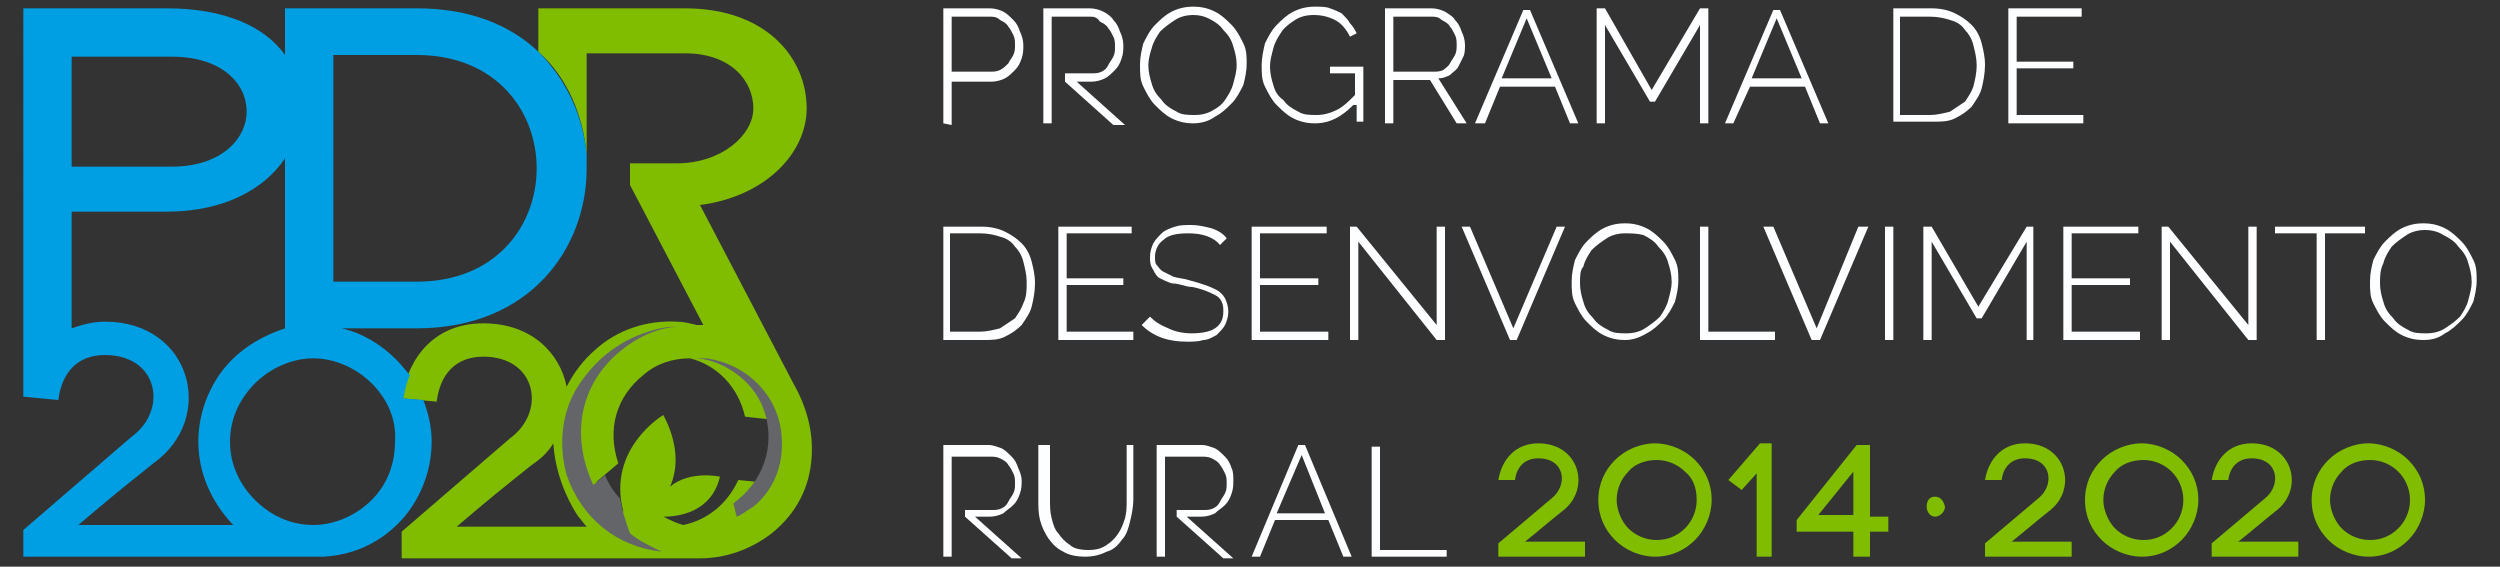 <?xml version="1.0" encoding="utf-8"?>
<!-- Generator: Adobe Illustrator 23.0.3, SVG Export Plug-In . SVG Version: 6.00 Build 0)  -->
<svg version="1.1" id="Layer_1" xmlns="http://www.w3.org/2000/svg" xmlns:xlink="http://www.w3.org/1999/xlink" x="0px" y="0px"
	 viewBox="0 0 150 34" style="enable-background:new 0 0 150 34;" xml:space="preserve">
<rect x="0" y="0" width="150" height="34" fill="#333333" stroke="none"/>
<style type="text/css">
	.st0{fill:#80BC00;}
	.st1{fill-rule:evenodd;clip-rule:evenodd;fill:#636569;}
	.st2{fill:#009FE3;}
	.st3{fill-rule:evenodd;clip-rule:evenodd;fill:#FDFEFF;}
	.st4{fill:#FDFEFF;}
	.st5{fill-rule:evenodd;clip-rule:evenodd;fill:#80BC00;}
</style>
<g>
	<g>
		<g>
			<path class="st0" d="M33.2,26.6c-0.3,0.5-0.7,0.9-1.3,1.3c-2,1.6-2.5,2-4.5,3.7h7.8c-0.2-0.2-0.3-0.4-0.5-0.6
				C33.9,29.8,33.3,28.2,33.2,26.6z M46.5,25.2L44.7,25c-0.4-1.8-1.7-3.1-3.3-3.5c-1,0-2,0.3-2.8,1c-1.6,1.3-2.2,3.2-1.5,5.3
				l-1.3,1.1c0.1,0.3,0.3,0.5,0.5,0.8c0.3,0.4,0.7,0.7,1.1,1c-1-3.8,2.4-5.8,2.4-5.8c0.9,1.7,0.9,3.2,0.4,4.3c1.2-1,3-0.6,3-0.6
				c-0.5,2.1-2.4,2.4-3.4,2.4c0.4,0.2,0.8,0.4,1.2,0.5c1.4-0.3,2.6-1.2,3.3-2.7l2,0.2c0.3-0.5,0.4-1.1,0.5-1.7
				C46.7,26.5,46.7,25.9,46.5,25.2z M26.2,24.1l-2.1-0.2c0.4-2.5,2-4.5,4.9-4.5s4.6,1.8,5,3.8c0.4-0.8,1-1.6,1.7-2.2
				c1.3-1.2,3.1-1.8,4.9-1.7c0.4,0,0.8,0.1,1.2,0.2c0.1,0,0.3,0,0.4,0l-4.4-8.4V9.8h2.8c2.7,0,4.6-1.7,4.6-3.3s-1.3-3.3-4.1-3.3
				h-5.9v6.1C35,7,34.1,4.7,32.3,3.1V0.5h8.8c4.9,0,7.3,3,7.3,6c0,2.7-2.5,5.3-6.4,5.8L47.6,23c0.8,1.4,1.2,2.9,1.1,4.4
				c-0.1,1.8-0.9,3.4-2.4,4.6c-1.3,1-2.8,1.5-4.3,1.5h-1.4c-0.3,0-0.7,0-1.1,0H24.1v-1.6l6.5-5.6c2.2-1.6,1.6-4.9-1.6-4.9
				C27.3,21.4,26.4,22.5,26.2,24.1z"/>
		</g>
		<g>
			<path class="st1" d="M44.2,31L44,30.2c1.8-1.3,2.5-3.4,1.9-5.4c-0.4-1.3-1.3-2.2-2.4-2.8c-0.6-0.3-1.2-0.5-1.9-0.5
				c0.3,0,0.5,0,0.8,0c1.3,0.2,2.5,0.8,3.4,1.9s1.2,2.4,1.1,3.7c-0.1,1.3-0.7,2.5-1.7,3.3C44.7,30.7,44.5,30.9,44.2,31z M38.9,19.9
				c0.6-0.2,1.1-0.3,1.7-0.3c-1.2,0.1-2.3,0.6-3.3,1.4c-2.5,2-3.1,5.1-1.7,8.1l0.7-0.6c0.2,0.5,0.5,1,0.9,1.4
				c0.1,0.6,0.3,1.3,0.6,2.1c0.6,0.5,1.3,0.8,1.9,1.1c-2.7-0.3-4.8-2-5.7-4.6c-0.5-1.8-0.3-3.7,0.6-5.2C35.6,21.7,37,20.5,38.9,19.9
				z"/>
		</g>
		<g>
			<path class="st2" d="M20,16.9h5c4.8,0,7.2-3.4,7.2-6.8S29.8,3.3,25,3.3h-5V16.9z M10.3,10c3,0,4.5-1.7,4.5-3.3
				c0-1.7-1.5-3.3-4.5-3.3h-6V10H10.3z M20.5,19.7c1.3,0.3,2.4,1,3.3,1.9c0.3,0.3,0.5,0.6,0.8,0.9c-0.2,0.4-0.3,0.9-0.4,1.4l1.2,0.1
				c0.3,0.8,0.5,1.6,0.5,2.5c0,1.9-0.8,3.7-2,4.9s-2.7,1.9-4.5,2H19H1.4v-1.6l6.5-5.6c2.2-1.6,1.6-4.9-1.6-4.9
				c-1.7,0-2.6,1.1-2.8,2.7l-2.1-0.2V0.5H10c3.5,0,5.9,1.1,7.1,2.8V0.5h3.5H25c3.2,0,5.6,1,7.3,2.6C34,4.8,35,7,35.2,9.3
				c0,0.3,0,0.5,0,0.8c0,4.8-3.4,9.6-10.2,9.6H20.5z M13.9,21.6c0.9-0.9,2-1.5,3.2-1.9V9.5c-1.2,1.8-3.6,3.2-7.1,3.2H4.3v7
				c0.6-0.2,1.2-0.4,2-0.4c5.2,0,6.7,5.8,2.9,8.5c-2,1.6-2.5,2-4.5,3.7H14l-0.1-0.1c-1.2-1.3-2-3-2-4.9
				C11.9,24.6,12.7,22.8,13.9,21.6z M22.3,23c-0.9-0.9-2.2-1.5-3.5-1.5s-2.6,0.6-3.5,1.5s-1.5,2.1-1.5,3.5s0.6,2.6,1.5,3.5
				s2.1,1.5,3.5,1.5c1.3,0,2.6-0.6,3.5-1.5s1.4-2.1,1.4-3.5C23.8,25.1,23.2,23.9,22.3,23z"/>
		</g>
	</g>
	<g>
		<path class="st3" d="M56.6,20.4v-6.8h2.3c0.5,0,1,0.1,1.4,0.3s0.7,0.4,1,0.7s0.5,0.7,0.6,1.1s0.2,0.8,0.2,1.3s-0.1,1-0.2,1.4
			c-0.1,0.4-0.4,0.8-0.6,1.1c-0.3,0.3-0.6,0.5-1,0.7s-0.8,0.2-1.3,0.2C59,20.4,56.6,20.4,56.6,20.4z M61.6,16.9
			c0-0.4-0.1-0.8-0.2-1.2c-0.1-0.4-0.3-0.7-0.5-0.9c-0.2-0.3-0.5-0.5-0.9-0.6c-0.3-0.1-0.7-0.2-1.2-0.2H57v5.9h1.8
			c0.4,0,0.8-0.1,1.2-0.2c0.3-0.2,0.6-0.4,0.9-0.6c0.2-0.3,0.4-0.6,0.5-0.9C61.6,17.8,61.6,17.4,61.6,16.9z"/>
		<polygon class="st3" points="68,19.9 68,20.4 63.5,20.4 63.5,13.6 67.9,13.6 67.9,14 64,14 64,16.7 67.4,16.7 67.4,17.1 64,17.1 
			64,19.9 		"/>
		<g>
			<path class="st3" d="M73.2,14.7c-0.4-0.5-1.1-0.7-1.9-0.7c-0.7,0-1.2,0.1-1.5,0.4c-0.3,0.2-0.5,0.6-0.5,1c0,0.2,0,0.4,0.1,0.5
				s0.2,0.3,0.4,0.4c0.2,0.1,0.4,0.2,0.6,0.3c0.3,0.1,0.6,0.1,0.9,0.2c0.4,0.1,0.7,0.2,1,0.3c0.3,0.1,0.5,0.2,0.7,0.3
				c0.2,0.1,0.4,0.3,0.5,0.5s0.2,0.5,0.2,0.8s-0.1,0.6-0.2,0.8c-0.1,0.2-0.3,0.4-0.5,0.6c-0.2,0.1-0.5,0.3-0.8,0.3
				c-0.3,0.1-0.6,0.1-1,0.1c-1.1,0-2-0.3-2.7-1L69,19c0.3,0.3,0.6,0.5,1.1,0.7c0.4,0.2,0.9,0.3,1.4,0.3c0.6,0,1.1-0.1,1.4-0.3
				c0.3-0.2,0.5-0.5,0.5-1c0-0.2,0-0.4-0.1-0.6s-0.2-0.3-0.4-0.4c-0.2-0.1-0.4-0.2-0.7-0.3c-0.3-0.1-0.6-0.2-0.9-0.2
				c-0.4-0.1-0.7-0.2-1-0.2c-0.3-0.1-0.5-0.2-0.7-0.3c-0.2-0.1-0.3-0.3-0.4-0.5C69,15.9,69,15.7,69,15.4s0.1-0.6,0.2-0.8
				s0.3-0.4,0.5-0.6c0.2-0.2,0.5-0.3,0.8-0.4c0.3-0.1,0.6-0.1,1-0.1s0.8,0.1,1.2,0.2c0.3,0.1,0.7,0.3,0.9,0.6L73.2,14.7z"/>
			<polygon class="st3" points="79.7,19.9 79.7,20.4 75.1,20.4 75.1,13.6 79.6,13.6 79.6,14 75.6,14 75.6,16.7 79.1,16.7 79.1,17.1 
				75.6,17.1 75.6,19.9 			"/>
			<polygon class="st3" points="81.5,14.5 81.5,20.4 81,20.4 81,13.6 81.4,13.6 86.2,19.5 86.2,13.6 86.7,13.6 86.7,20.4 86.2,20.4 
							"/>
		</g>
		<polygon class="st3" points="88.2,13.6 90.8,19.7 93.4,13.6 93.9,13.6 91,20.4 90.6,20.4 87.7,13.6 		"/>
		<path class="st3" d="M97.5,20.4c-0.5,0-0.9-0.1-1.3-0.3c-0.4-0.2-0.7-0.5-1-0.8s-0.5-0.7-0.7-1.1s-0.2-0.8-0.2-1.3
			s0.1-0.9,0.2-1.3c0.2-0.4,0.4-0.8,0.7-1.1c0.3-0.3,0.6-0.6,1-0.8s0.8-0.3,1.3-0.3s0.9,0.1,1.3,0.3s0.7,0.5,1,0.8s0.5,0.7,0.7,1.1
			s0.2,0.8,0.2,1.2c0,0.5-0.1,0.9-0.2,1.3c-0.2,0.4-0.4,0.8-0.7,1.1c-0.3,0.3-0.6,0.6-1,0.8C98.3,20.3,97.9,20.4,97.5,20.4z
			 M94.8,17c0,0.4,0.1,0.8,0.2,1.1c0.1,0.4,0.3,0.7,0.6,1c0.2,0.3,0.5,0.5,0.9,0.7c0.3,0.2,0.7,0.2,1.1,0.2s0.8-0.1,1.1-0.3
			c0.3-0.2,0.6-0.4,0.9-0.7c0.2-0.3,0.4-0.6,0.5-1s0.2-0.7,0.2-1.1s-0.1-0.8-0.2-1.1c-0.1-0.4-0.3-0.7-0.6-1
			c-0.2-0.3-0.5-0.5-0.9-0.7C98.2,14,97.8,14,97.5,14c-0.4,0-0.8,0.1-1.1,0.3c-0.3,0.2-0.6,0.4-0.9,0.7c-0.2,0.3-0.4,0.6-0.5,1
			C94.8,16.2,94.8,16.6,94.8,17z"/>
		<polygon class="st3" points="102,20.4 102,13.6 102.5,13.6 102.5,19.9 106.5,19.9 106.5,20.4 		"/>
		<g>
			<polygon class="st3" points="106.4,13.6 109,19.7 111.5,13.6 112.1,13.6 109.2,20.4 108.7,20.4 105.8,13.6 			"/>
			<rect x="113.1" y="13.6" class="st3" width="0.5" height="6.8"/>
			<polygon class="st3" points="121.6,20.4 121.6,14.5 118.9,19.1 118.6,19.1 115.9,14.5 115.9,20.4 115.4,20.4 115.4,13.6 
				115.9,13.6 118.7,18.4 121.6,13.6 122,13.6 122,20.4 			"/>
			<polygon class="st3" points="128.4,19.9 128.4,20.4 123.8,20.4 123.8,13.6 128.3,13.6 128.3,14 124.3,14 124.3,16.7 127.8,16.7 
				127.8,17.1 124.3,17.1 124.3,19.9 			"/>
			<polygon class="st3" points="130.2,14.5 130.2,20.4 129.7,20.4 129.7,13.6 130.1,13.6 134.9,19.5 134.9,13.6 135.4,13.6 
				135.4,20.4 134.9,20.4 			"/>
		</g>
		<polygon class="st3" points="141.9,14 139.5,14 139.5,20.4 139,20.4 139,14 136.5,14 136.5,13.6 141.9,13.6 		"/>
		<path class="st3" d="M145.4,20.4c-0.5,0-0.9-0.1-1.3-0.3c-0.4-0.2-0.7-0.5-1-0.8s-0.5-0.7-0.7-1.1s-0.2-0.8-0.2-1.3
			s0.1-0.9,0.2-1.3c0.2-0.4,0.4-0.8,0.7-1.1s0.6-0.6,1-0.8s0.8-0.3,1.3-0.3s0.9,0.1,1.3,0.3c0.4,0.2,0.7,0.5,1,0.8s0.5,0.7,0.7,1.1
			s0.2,0.8,0.2,1.2c0,0.5-0.1,0.9-0.2,1.3c-0.2,0.4-0.4,0.8-0.7,1.1c-0.3,0.3-0.6,0.6-1,0.8C146.3,20.3,145.9,20.4,145.4,20.4z
			 M142.8,17c0,0.4,0.1,0.8,0.2,1.1c0.1,0.4,0.3,0.7,0.6,1c0.2,0.3,0.5,0.5,0.9,0.7c0.3,0.2,0.7,0.2,1.1,0.2c0.4,0,0.8-0.1,1.1-0.3
			c0.3-0.2,0.6-0.4,0.9-0.7c0.2-0.3,0.4-0.6,0.5-1s0.2-0.7,0.2-1.1s-0.1-0.8-0.2-1.1c-0.1-0.4-0.3-0.7-0.6-1
			c-0.2-0.3-0.5-0.5-0.9-0.7c-0.3-0.2-0.7-0.3-1.1-0.3c-0.4,0-0.8,0.1-1.1,0.3s-0.6,0.4-0.9,0.7c-0.2,0.3-0.4,0.6-0.5,1
			C142.8,16.2,142.8,16.6,142.8,17z"/>
	</g>
	<g>
		<path class="st3" d="M56.6,7.4V0.5h2.8c0.3,0,0.6,0.1,0.8,0.2s0.4,0.3,0.6,0.5c0.2,0.2,0.3,0.4,0.4,0.7c0.1,0.2,0.2,0.5,0.2,0.8
			s0,0.5-0.1,0.8S61.1,4,60.9,4.2s-0.4,0.4-0.6,0.5c-0.2,0.1-0.5,0.2-0.8,0.2h-2.4v2.6L56.6,7.4L56.6,7.4z M57.1,4.3h2.3
			c0.2,0,0.4,0,0.6-0.1c0.2-0.1,0.3-0.2,0.5-0.4c0.1-0.2,0.2-0.3,0.3-0.5s0.1-0.4,0.1-0.6c0-0.2,0-0.4-0.1-0.6
			c-0.1-0.2-0.2-0.4-0.3-0.5c-0.1-0.2-0.3-0.3-0.5-0.4C59.8,1,59.6,1,59.4,1h-2.3C57.1,1,57.1,4.3,57.1,4.3z"/>
		<g>
			<path class="st3" d="M71.6,7.4c-0.5,0-0.9-0.1-1.3-0.3c-0.4-0.2-0.7-0.5-1-0.8C69,6,68.8,5.6,68.6,5.2c-0.2-0.4-0.2-0.8-0.2-1.3
				s0.1-0.9,0.2-1.3c0.2-0.4,0.4-0.8,0.7-1.1c0.3-0.3,0.6-0.6,1-0.8s0.8-0.3,1.3-0.3s0.9,0.1,1.3,0.3s0.7,0.5,1,0.8s0.5,0.7,0.7,1.1
				s0.2,0.8,0.2,1.2c0,0.5-0.1,0.9-0.2,1.3c-0.2,0.4-0.4,0.8-0.7,1.1c-0.3,0.3-0.6,0.6-1,0.8C72.5,7.3,72,7.4,71.6,7.4z M68.9,3.9
				c0,0.4,0.1,0.8,0.2,1.1c0.1,0.4,0.3,0.7,0.6,1c0.2,0.3,0.5,0.5,0.9,0.7c0.3,0.2,0.7,0.2,1.1,0.2s0.8-0.1,1.1-0.3
				C73,6.5,73.3,6.3,73.5,6s0.4-0.6,0.5-1s0.2-0.7,0.2-1.1S74.1,3.1,74,2.8c-0.1-0.4-0.3-0.7-0.6-1c-0.2-0.3-0.5-0.5-0.9-0.7
				C72.3,1,72,0.9,71.6,0.9S70.8,1,70.5,1.2c-0.3,0.2-0.6,0.4-0.9,0.7c-0.2,0.3-0.4,0.6-0.5,1C69,3.2,68.9,3.6,68.9,3.9z"/>
			<path class="st3" d="M81.2,6.3c-0.7,0.7-1.4,1.1-2.3,1.1c-0.5,0-0.9-0.1-1.3-0.3c-0.4-0.2-0.7-0.5-1-0.8s-0.5-0.7-0.7-1.1
				s-0.2-0.8-0.2-1.3c0-0.4,0.1-0.9,0.2-1.3c0.2-0.4,0.4-0.8,0.7-1.1c0.3-0.3,0.6-0.6,1-0.8s0.8-0.3,1.3-0.3c0.3,0,0.7,0,0.9,0.1
				c0.3,0.1,0.5,0.2,0.7,0.3C80.7,1,80.9,1.2,81,1.4c0.2,0.2,0.3,0.4,0.4,0.6L81,2.2c-0.2-0.4-0.5-0.8-0.9-1s-0.8-0.3-1.3-0.3
				c-0.4,0-0.8,0.1-1.1,0.3c-0.3,0.2-0.6,0.4-0.8,0.7c-0.2,0.3-0.4,0.6-0.5,1S76.2,3.6,76.2,4s0.1,0.8,0.2,1.1
				C76.5,5.5,76.7,5.8,77,6c0.2,0.3,0.5,0.5,0.9,0.7c0.3,0.2,0.7,0.2,1.1,0.2s0.8-0.1,1.2-0.3c0.4-0.2,0.7-0.5,1.1-0.9V4.4h-1.5V4h2
				v3.3h-0.4v-1H81.2z"/>
		</g>
		<path class="st3" d="M83.1,7.4V0.5h2.8c0.3,0,0.6,0.1,0.8,0.2C87,0.9,87.2,1,87.3,1.2c0.2,0.2,0.3,0.4,0.4,0.7
			c0.1,0.2,0.2,0.5,0.2,0.8c0,0.2,0,0.5-0.1,0.7S87.6,3.8,87.5,4c-0.1,0.2-0.3,0.3-0.5,0.5c-0.2,0.1-0.4,0.2-0.7,0.2L88,7.4h-0.6
			l-1.6-2.6h-2.2v2.6H83.1z M83.6,4.3H86c0.2,0,0.4,0,0.6-0.1C86.7,4.1,86.9,4,87,3.8s0.2-0.3,0.3-0.5c0.1-0.2,0.1-0.4,0.1-0.6
			s0-0.4-0.1-0.6c-0.1-0.2-0.2-0.4-0.3-0.5c-0.1-0.2-0.3-0.3-0.5-0.4C86.3,1,86.1,1,85.9,1h-2.3V4.3z"/>
		<g>
			<path class="st3" d="M88.5,7.4l2.9-6.8h0.4l2.9,6.8h-0.5l-0.9-2.2H90l-0.9,2.2C89.1,7.4,88.5,7.4,88.5,7.4z M91.6,1.1l-1.5,3.6h3
				L91.6,1.1z"/>
			<polygon class="st3" points="102,7.4 102,1.5 99.3,6.1 99,6.1 96.3,1.5 96.3,7.4 95.8,7.4 95.8,0.5 96.3,0.5 99.1,5.4 102,0.5 
				102.5,0.5 102.5,7.4 			"/>
		</g>
		<path class="st3" d="M103.5,7.4l2.9-6.8h0.4l2.9,6.8h-0.5l-0.9-2.2H105l-1,2.2H103.5z M106.6,1.1l-1.5,3.6h3L106.6,1.1z"/>
		<g>
			<path class="st3" d="M113.6,7.4V0.5h2.3c0.5,0,1,0.1,1.4,0.3s0.7,0.4,1,0.7s0.5,0.7,0.6,1.1s0.2,0.8,0.2,1.3s-0.1,1-0.2,1.4
				s-0.4,0.8-0.6,1.1c-0.3,0.3-0.6,0.5-1,0.7s-0.8,0.2-1.3,0.2h-2.4V7.4z M118.6,3.9c0-0.4-0.1-0.8-0.2-1.2s-0.3-0.7-0.5-0.9
				c-0.2-0.3-0.5-0.5-0.9-0.6c-0.3-0.1-0.7-0.2-1.2-0.2H114v5.9h1.8c0.4,0,0.8-0.1,1.2-0.2c0.3-0.2,0.6-0.4,0.9-0.6
				c0.2-0.3,0.4-0.6,0.5-0.9C118.5,4.8,118.6,4.4,118.6,3.9z"/>
			<polygon class="st3" points="125,6.9 125,7.4 120.5,7.4 120.5,0.5 124.9,0.5 124.9,1 121,1 121,3.7 124.4,3.7 124.4,4.1 121,4.1 
				121,6.9 			"/>
		</g>
		<path class="st4" d="M63.1,1v3.3v0.5v2.6h-0.5V0.5h2.8c0.3,0,0.6,0.1,0.8,0.2c0.2,0.1,0.5,0.3,0.6,0.5c0.2,0.2,0.3,0.4,0.4,0.7
			c0.1,0.2,0.2,0.5,0.2,0.8s0,0.5-0.1,0.8S67.1,4,66.9,4.2c-0.2,0.2-0.4,0.4-0.6,0.5s-0.5,0.2-0.8,0.2h-0.9l2.9,2.6h-0.7l-2.9-2.6
			V4.4h1.6c0.2,0,0.4,0,0.6-0.1s0.3-0.2,0.4-0.4c0.1-0.2,0.2-0.3,0.3-0.5c0.1-0.2,0.1-0.4,0.1-0.6c0-0.2,0-0.4-0.1-0.6
			c-0.1-0.2-0.2-0.4-0.3-0.5c-0.1-0.2-0.3-0.3-0.5-0.4C65.8,1,65.6,1,65.4,1H63.1z"/>
	</g>
	<g>
		<path class="st3" d="M65.3,33c0.5,0,0.8-0.1,1.1-0.3c0.3-0.2,0.5-0.4,0.7-0.7s0.3-0.6,0.4-0.9c0.1-0.4,0.1-0.7,0.1-1.1v-3.3H68V30
			c0,0.4-0.1,0.9-0.2,1.3s-0.2,0.8-0.5,1.1c-0.2,0.3-0.5,0.6-0.9,0.7c-0.4,0.2-0.8,0.3-1.3,0.3s-1-0.1-1.3-0.3
			c-0.4-0.2-0.6-0.4-0.9-0.8c-0.2-0.3-0.4-0.7-0.5-1.1s-0.1-0.8-0.1-1.2v-3.3H63V30c0,0.4,0,0.7,0.1,1.1s0.2,0.7,0.4,0.9
			c0.2,0.3,0.4,0.5,0.7,0.7C64.4,32.9,64.8,33,65.3,33z"/>
		<path class="st3" d="M75.1,33.4l2.8-6.7h0.4l2.8,6.7h-0.5l-0.9-2.2h-3.2l-0.9,2.2H75.1z M78.1,27.3l-1.5,3.5h2.9L78.1,27.3z"/>
		<polygon class="st3" points="82.3,33.4 82.3,26.8 82.8,26.8 82.8,33 86.8,33 86.8,33.4 		"/>
		<path class="st4" d="M57.1,27.2v3.3v0.4v2.5h-0.5v-6.7h2.7c0.3,0,0.5,0.1,0.8,0.2c0.2,0.1,0.4,0.3,0.6,0.5
			c0.2,0.2,0.3,0.4,0.4,0.7c0.1,0.2,0.2,0.5,0.2,0.7c0,0.3,0,0.5-0.1,0.8s-0.2,0.5-0.4,0.7s-0.4,0.3-0.6,0.5
			C60,30.9,59.7,31,59.4,31h-0.9l2.8,2.5h-0.6L57.9,31v-0.4h1.6c0.2,0,0.4,0,0.6-0.1c0.2-0.1,0.3-0.2,0.4-0.4
			c0.1-0.2,0.2-0.3,0.3-0.5s0.1-0.4,0.1-0.6s0-0.4-0.1-0.6s-0.2-0.4-0.3-0.5c-0.1-0.2-0.3-0.3-0.5-0.4s-0.4-0.1-0.6-0.1h-2.3V27.2z"
			/>
		<path class="st4" d="M69.9,27.2v3.3v0.4v2.5h-0.5v-6.7h2.7c0.3,0,0.5,0.1,0.8,0.2c0.2,0.1,0.4,0.3,0.6,0.5s0.3,0.4,0.4,0.7
			c0.1,0.2,0.1,0.5,0.1,0.7c0,0.3,0,0.5-0.1,0.8s-0.2,0.5-0.4,0.7c-0.2,0.2-0.4,0.3-0.6,0.5c-0.2,0.1-0.5,0.2-0.8,0.2h-0.9l2.8,2.5
			h-0.6L70.6,31v-0.4h1.6c0.2,0,0.4,0,0.6-0.1s0.3-0.2,0.4-0.4c0.1-0.2,0.2-0.3,0.3-0.5c0.1-0.2,0.1-0.4,0.1-0.6s0-0.4-0.1-0.6
			s-0.2-0.4-0.3-0.5c-0.1-0.2-0.3-0.3-0.5-0.4s-0.4-0.1-0.6-0.1h-2.2V27.2z"/>
	</g>
	<g>
		<g>
			<path class="st5" d="M90.9,28.8c0.1-0.8,0.6-1.3,1.4-1.3c1.6,0,1.8,1.6,0.8,2.4l0,0l-3.2,2.7v0.8h5.2v-0.9h-3.6
				c1-0.8,1.2-1,2.2-1.8c1.8-1.3,1.1-4.1-1.4-4.1c-1.4,0-2.2,1-2.4,2.2L90.9,28.8z"/>
		</g>
		<g>
			<path class="st5" d="M101.8,30c0,0.7-0.3,1.3-0.7,1.7c-0.5,0.5-1.1,0.7-1.7,0.7c-0.7,0-1.3-0.3-1.7-0.7C97.3,31.3,97,30.6,97,30
				c0-0.7,0.3-1.3,0.7-1.7c0.4-0.5,1.1-0.7,1.7-0.7c0.7,0,1.3,0.3,1.7,0.7C101.6,28.7,101.8,29.3,101.8,30z M95.9,30
				c0,1,0.4,1.8,1,2.4c0.6,0.6,1.5,1,2.4,1c1,0,1.8-0.4,2.4-1c0.6-0.6,1-1.5,1-2.4c0-1-0.4-1.8-1-2.4s-1.5-1-2.4-1s-1.8,0.4-2.4,1
				C96.3,28.2,95.9,29,95.9,30z"/>
		</g>
		<g>
			<polygon class="st5" points="106.3,33.4 106.3,26.6 105.6,26.6 103.7,28.8 104.5,29.4 105.4,28.4 105.4,33.4 			"/>
		</g>
		<path class="st5" d="M107.8,31.2v0.7h3.4v1.5h1v-1.5h1.1V31h-1.1v-4.3h-0.8L107.8,31.2z M109.1,30.9l2.1-2.6v2.6H109.1z"/>
		<g>
			<path class="st5" d="M116.1,29.8c-0.3,0-0.5,0.2-0.5,0.6c0,0.3,0.2,0.6,0.5,0.6s0.6-0.3,0.6-0.6C116.6,30,116.4,29.8,116.1,29.8z
				"/>
		</g>
		<g>
			<g>
				<path class="st5" d="M131,30c0,0.7-0.3,1.3-0.7,1.7c-0.5,0.5-1.1,0.7-1.7,0.7c-0.7,0-1.3-0.3-1.7-0.7c-0.4-0.4-0.7-1.1-0.7-1.7
					c0-0.7,0.3-1.3,0.7-1.7c0.4-0.5,1.1-0.7,1.7-0.7c0.7,0,1.3,0.3,1.7,0.7S131,29.3,131,30z M125.1,30c0,1,0.4,1.8,1,2.4
					c0.6,0.6,1.5,1,2.4,1c1,0,1.8-0.4,2.4-1c0.6-0.6,1-1.5,1-2.4c0-1-0.4-1.8-1-2.4s-1.5-1-2.4-1c-0.9,0-1.8,0.4-2.4,1
					C125.5,28.2,125.1,29,125.1,30z"/>
			</g>
			<g>
				<g>
					<path class="st5" d="M120.1,28.8c0.1-0.8,0.6-1.3,1.4-1.3c1.6,0,1.8,1.6,0.8,2.4l0,0l-3.2,2.7v0.8h5.2v-0.9h-3.6
						c1-0.8,1.2-1,2.2-1.8c1.8-1.3,1.1-4.1-1.4-4.1c-1.4,0-2.2,1-2.4,2.2L120.1,28.8z"/>
				</g>
				<g>
					<path class="st5" d="M133.7,28.8c0.1-0.8,0.6-1.3,1.4-1.3c1.6,0,1.8,1.6,0.8,2.4l0,0l-3.2,2.7v0.8h5.2v-0.9h-3.6
						c1-0.8,1.2-1,2.2-1.8c1.8-1.3,1.1-4.1-1.4-4.1c-1.4,0-2.2,1-2.4,2.2L133.7,28.8z"/>
				</g>
			</g>
			<g>
				<path class="st5" d="M144.6,30c0,0.7-0.3,1.3-0.7,1.7c-0.5,0.5-1.1,0.7-1.7,0.7c-0.7,0-1.3-0.3-1.7-0.7
					c-0.4-0.4-0.7-1.1-0.7-1.7c0-0.7,0.3-1.3,0.7-1.7c0.4-0.5,1.1-0.7,1.7-0.7c0.7,0,1.3,0.3,1.7,0.7S144.6,29.3,144.6,30z
					 M138.7,30c0,1,0.4,1.8,1,2.4c0.6,0.6,1.5,1,2.4,1c1,0,1.8-0.4,2.4-1c0.6-0.6,1-1.5,1-2.4c0-1-0.4-1.8-1-2.4s-1.5-1-2.4-1
					s-1.8,0.4-2.4,1C139.1,28.2,138.7,29,138.7,30z"/>
			</g>
		</g>
	</g>
</g>
</svg>
